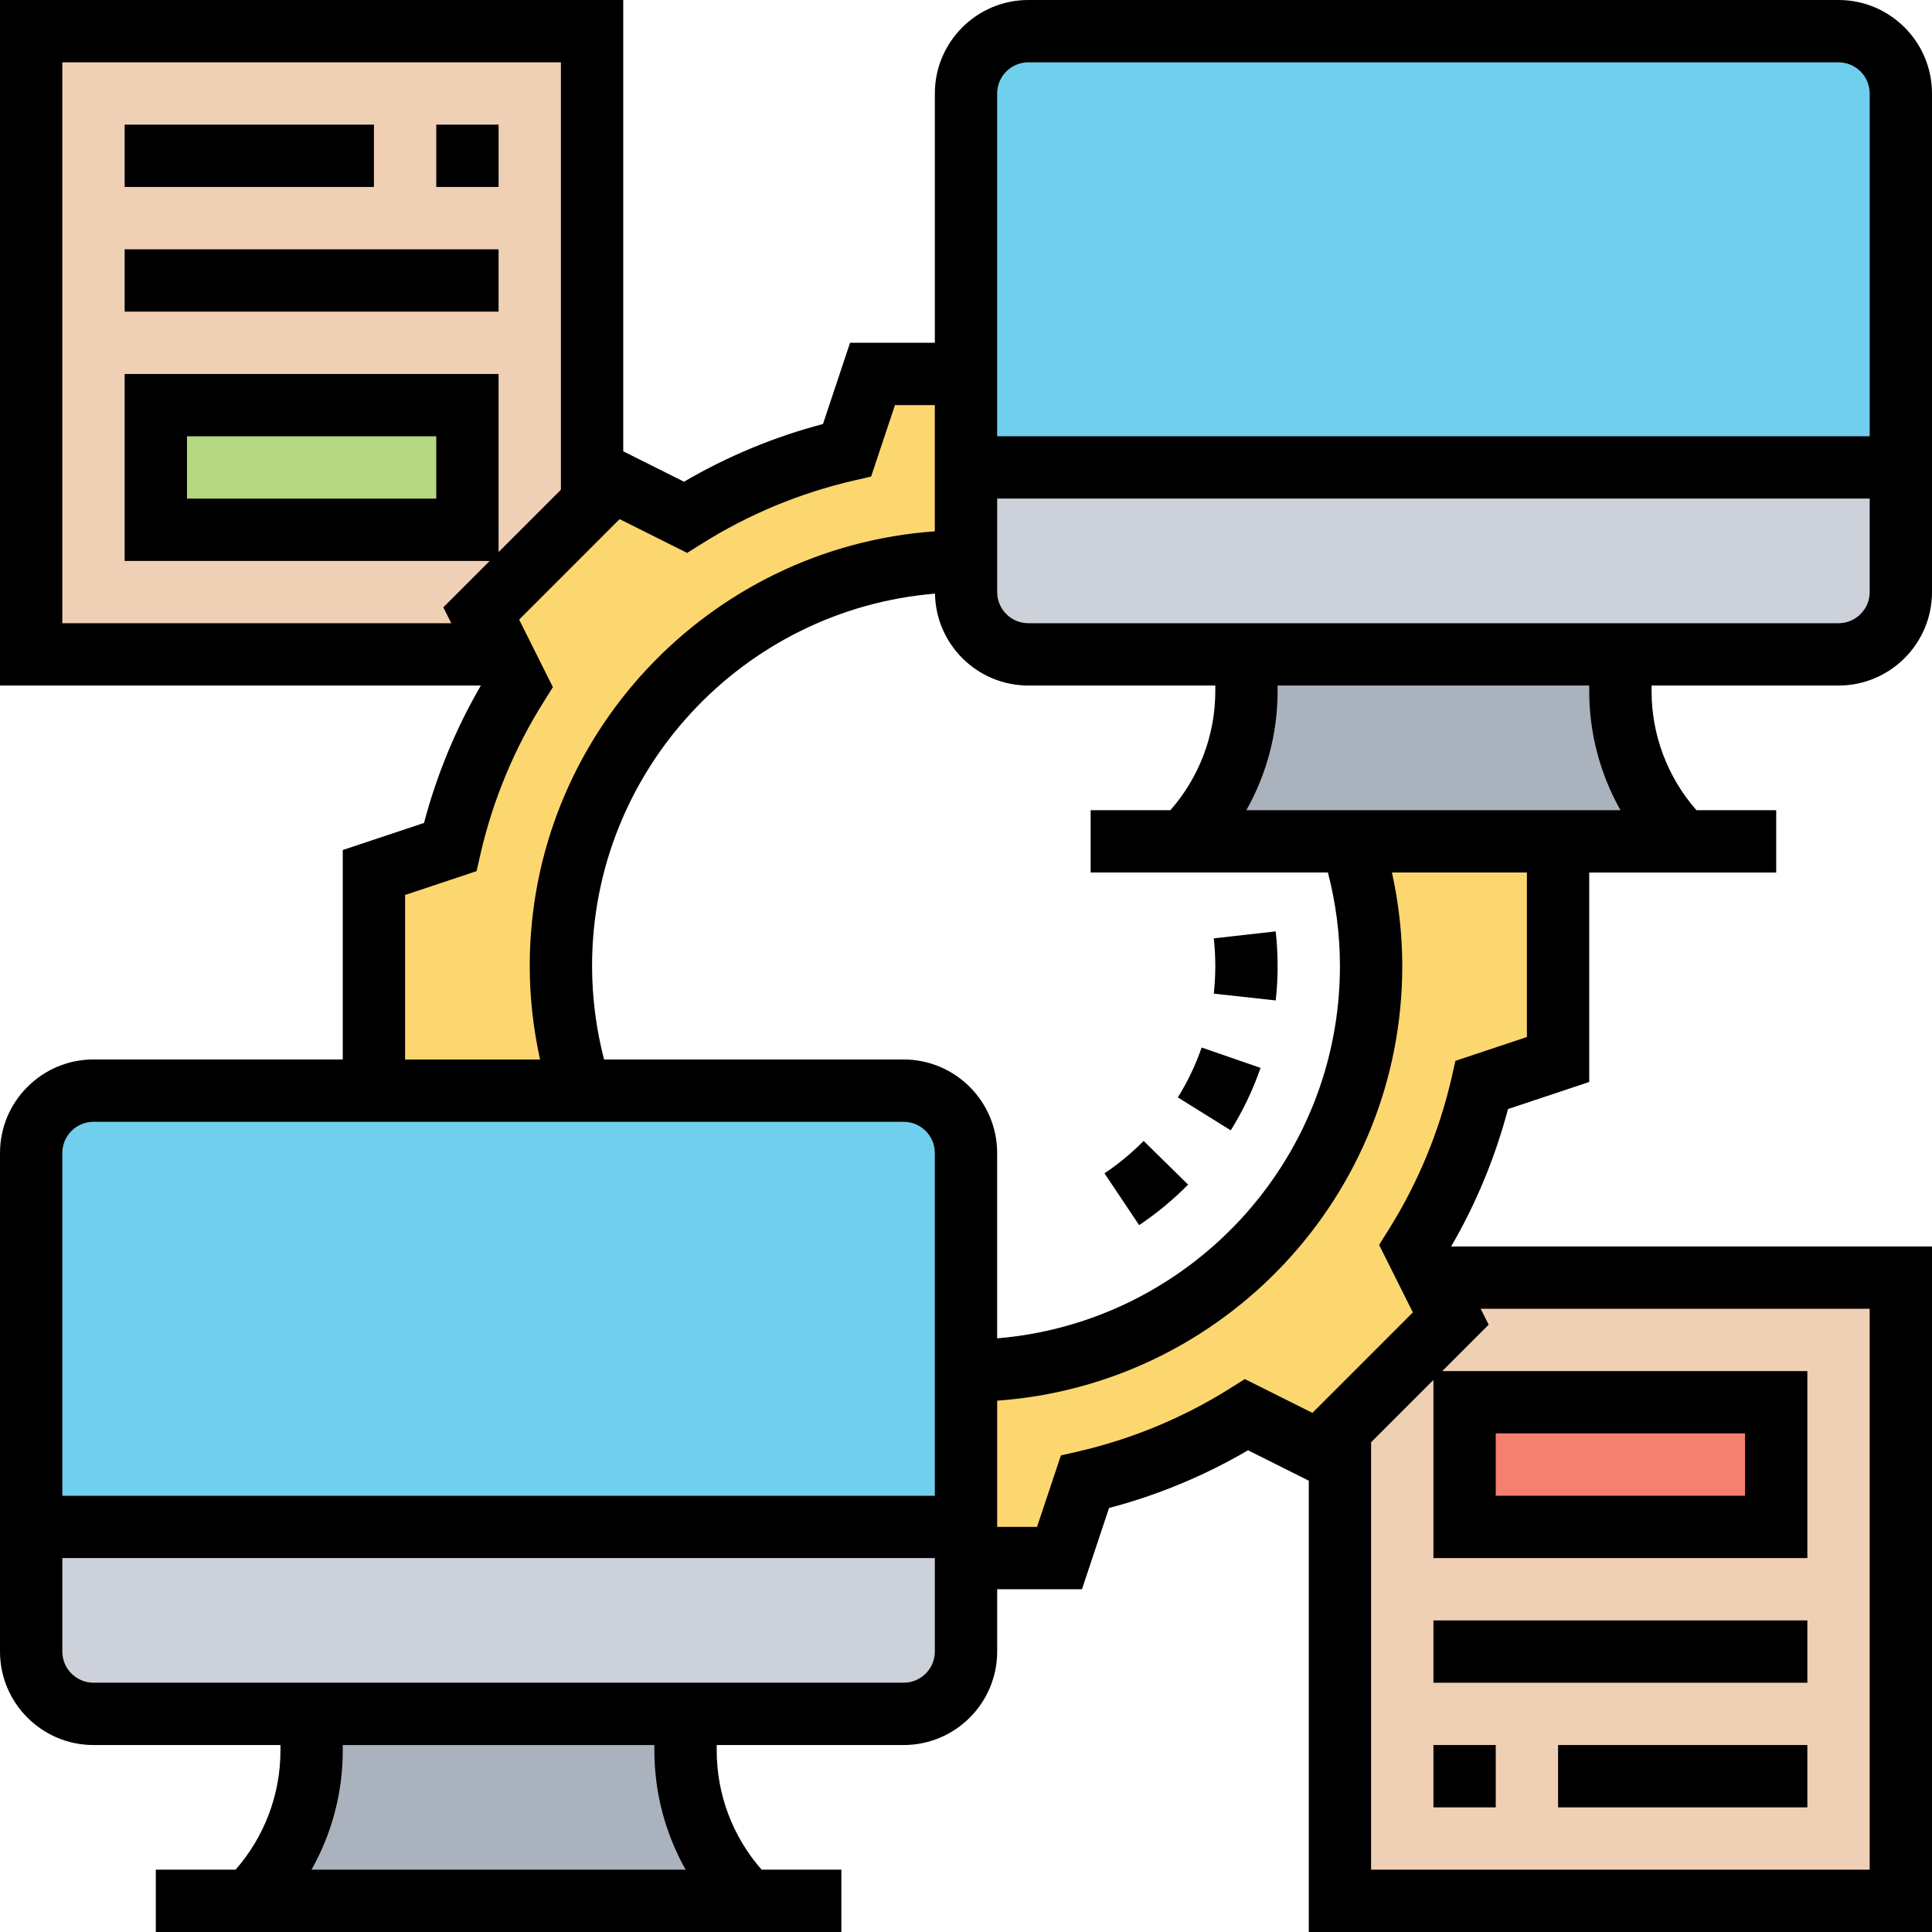 <?xml version="1.0" encoding="utf-8"?>
<!-- Generator: Adobe Illustrator 27.8.1, SVG Export Plug-In . SVG Version: 6.00 Build 0)  -->
<!DOCTYPE svg PUBLIC "-//W3C//DTD SVG 1.1//EN" "http://www.w3.org/Graphics/SVG/1.1/DTD/svg11.dtd">
<svg version="1.1" id="Layer_1" xmlns:x="http://ns.adobe.com/Extensibility/1.0/" xmlns:i="http://ns.adobe.com/AdobeIllustrator/10.0/" xmlns:graph="http://ns.adobe.com/Graphs/1.0/"
	 xmlns="http://www.w3.org/2000/svg" xmlns:xlink="http://www.w3.org/1999/xlink" x="0px" y="0px" width="80px" height="80px"
	 viewBox="0 0 80 80" style="enable-background:new 0 0 80 80;" xml:space="preserve">
<style type="text/css">
	.st0{fill:#F0D0B5;}
	.st1{fill:#B5D780;}
	.st2{fill:#F4816F;}
	.st3{fill:#FCD770;}
	.st4{fill:#AAB2BD;}
	.st5{fill:#CDD1D9;}
	.st6{fill:#70CFED;}
</style>
<path class="st0" d="M24.516,1.29v19.523l-4.594,4.594l0.852,1.69H1.29V1.29H24.516z"/>
<path class="st1" d="M6.452,16.774h12.903v5.161H6.452V16.774z"/>
<path class="st0" d="M78.71,52.903V78.71H55.484V59.187l4.594-4.594l-0.852-1.69H78.71z"/>
<path class="st2" d="M60.645,58.065h12.903v5.161H60.645V58.065z"/>
<path class="st3" d="M40,19.355v3.871c-9.265,0-16.774,7.51-16.774,16.774c0,1.806,0.284,3.535,0.813,5.161h-8.555v-9.032
	l3.161-1.058c0.542-2.4,1.497-4.658,2.774-6.684l-0.645-1.29l-0.852-1.69l4.594-4.594l0.89-0.89l2.981,1.497
	c2.026-1.277,4.284-2.232,6.684-2.774l1.058-3.161H40V19.355z M64.516,34.839v9.032l-3.161,1.058
	c-0.542,2.4-1.497,4.658-2.774,6.684l0.645,1.29l0.852,1.69l-4.594,4.594l-0.89,0.89l-2.981-1.497
	c-2.026,1.277-4.284,2.232-6.684,2.774l-1.058,3.161H40v-7.742c9.265,0,16.774-7.51,16.774-16.774c0-1.806-0.284-3.535-0.813-5.161
	H64.516z"/>
<path class="st4" d="M30.968,78.71H10.323c1.652-1.652,2.581-3.897,2.581-6.232v-1.51h15.484v1.51
	C28.387,74.813,29.316,77.058,30.968,78.71z M69.677,34.839H49.032c1.652-1.652,2.581-3.897,2.581-6.232v-1.51h15.484v1.51
	C67.097,30.942,68.026,33.187,69.677,34.839z"/>
<path class="st5" d="M40,64.516v3.871c0,1.419-1.161,2.581-2.581,2.581H3.871c-1.419,0-2.581-1.161-2.581-2.581v-5.161H40V64.516z
	 M78.71,19.355v5.161c0,1.419-1.161,2.581-2.581,2.581H42.581c-1.419,0-2.581-1.161-2.581-2.581v-5.161H78.71z"/>
<path class="st6" d="M40,56.774v6.452H1.29V47.742c0-1.419,1.161-2.581,2.581-2.581h33.548c1.419,0,2.581,1.161,2.581,2.581V56.774z
	 M78.71,3.871v15.484H40V3.871c0-1.419,1.161-2.581,2.581-2.581h33.548C77.548,1.29,78.71,2.452,78.71,3.871z"/>
<path d="M68.387,28.387h7.742c2.134,0,3.871-1.737,3.871-3.871V3.871C80,1.737,78.263,0,76.129,0H42.581
	c-2.134,0-3.871,1.737-3.871,3.871v10.323h-3.511l-1.121,3.363c-2.018,0.532-3.954,1.336-5.755,2.39l-2.516-1.259V0H0v28.387h19.911
	c-1.036,1.783-1.827,3.697-2.354,5.69l-3.364,1.121v8.672H3.871C1.737,43.871,0,45.608,0,47.742v20.645
	c0,2.134,1.737,3.871,3.871,3.871h7.742v0.222c0.002,1.818-0.659,3.574-1.859,4.939H6.452V80h28.387v-2.581h-3.302
	c-1.2-1.365-1.862-3.121-1.859-4.939v-0.222h7.742c2.134,0,3.871-1.737,3.871-3.871v-2.581h3.511l1.121-3.363
	c2.018-0.532,3.954-1.336,5.755-2.39l2.516,1.259V80H80V51.613H60.089c1.036-1.783,1.827-3.697,2.354-5.69l3.364-1.121v-8.672h7.742
	v-2.581h-3.302c-1.2-1.365-1.862-3.121-1.859-4.939V28.387z M76.129,25.806H42.581c-0.711,0-1.29-0.578-1.29-1.29v-3.871h36.129
	v3.871C77.419,25.228,76.84,25.806,76.129,25.806z M48.463,33.548h-3.302v2.581h9.826c0.325,1.258,0.497,2.555,0.497,3.871
	c0,8.103-6.259,14.759-14.194,15.418v-7.676c0-2.134-1.737-3.871-3.871-3.871H25.013c-0.328-1.264-0.495-2.565-0.497-3.871
	c0-8.105,6.262-14.763,14.2-15.419c0.035,2.11,1.754,3.803,3.865,3.806h7.742v0.222C50.325,30.427,49.664,32.183,48.463,33.548z
	 M42.581,2.581h33.548c0.711,0,1.29,0.578,1.29,1.29v14.194H41.29V3.871C41.29,3.159,41.87,2.581,42.581,2.581z M2.581,2.581h20.645
	v17.698l-2.581,2.581v-7.375H5.161v7.742h15.117l-1.921,1.921l0.329,0.659H2.581V2.581z M18.065,18.065v2.581H7.742v-2.581H18.065z
	 M16.774,37.059l2.96-0.987l0.161-0.707c0.513-2.231,1.397-4.36,2.614-6.298l0.385-0.615l-1.397-2.796l4.159-4.16l2.797,1.399
	l0.614-0.385c1.938-1.217,4.067-2.101,6.298-2.614l0.706-0.163l0.988-2.959h1.65v5.227C29.351,22.667,21.935,30.475,21.935,40
	c0,1.31,0.15,2.604,0.427,3.871h-5.588V37.059z M3.871,46.452h33.548c0.711,0,1.29,0.578,1.29,1.29v14.194H2.581V47.742
	C2.581,47.03,3.16,46.452,3.871,46.452z M28.391,77.419H12.899c0.85-1.507,1.296-3.209,1.294-4.939v-0.222h12.903v0.222
	C27.097,74.24,27.551,75.928,28.391,77.419z M37.419,69.677H3.871c-0.711,0-1.29-0.578-1.29-1.29v-3.871H38.71v3.871
	C38.71,69.099,38.13,69.677,37.419,69.677z M77.419,77.419H56.774V59.723l2.581-2.582v7.375h15.484v-7.742H59.721l1.921-1.921
	l-0.329-0.659h16.106V77.419z M61.935,61.935v-2.581h10.323v2.581H61.935z M63.226,42.941l-2.96,0.987l-0.161,0.707
	c-0.513,2.231-1.397,4.36-2.614,6.298l-0.385,0.615l1.397,2.796l-4.159,4.16l-2.797-1.399l-0.614,0.385
	c-1.938,1.217-4.067,2.101-6.298,2.614l-0.706,0.163l-0.988,2.959h-1.65v-5.227C50.649,57.333,58.065,49.525,58.065,40
	c0-1.311-0.15-2.605-0.426-3.871h5.587V42.941z M51.609,33.548c0.85-1.507,1.296-3.209,1.294-4.939v-0.222h12.903v0.222
	c0,1.76,0.454,3.448,1.294,4.939H51.609z"/>
<path d="M59.355,67.097h15.484v2.581H59.355V67.097z M59.355,72.258h2.581v2.581h-2.581V72.258z M64.516,72.258h10.323v2.581H64.516
	V72.258z M5.161,10.323h15.484v2.581H5.161V10.323z M18.065,5.161h2.581v2.581h-2.581V5.161z M5.161,5.161h10.323v2.581H5.161V5.161
	z M52.825,41.426c0.105-0.95,0.104-1.909-0.001-2.859l-2.564,0.288c0.084,0.761,0.084,1.529,0,2.29L52.825,41.426z M49.196,49.052
	l-1.84-1.809c-0.494,0.501-1.037,0.951-1.622,1.342l1.435,2.145C47.9,50.24,48.579,49.678,49.196,49.052z M52.197,44.219
	l-2.44-0.843c-0.25,0.723-0.58,1.416-0.985,2.066l2.191,1.364C51.47,45.992,51.884,45.123,52.197,44.219L52.197,44.219z"/>
</svg>
